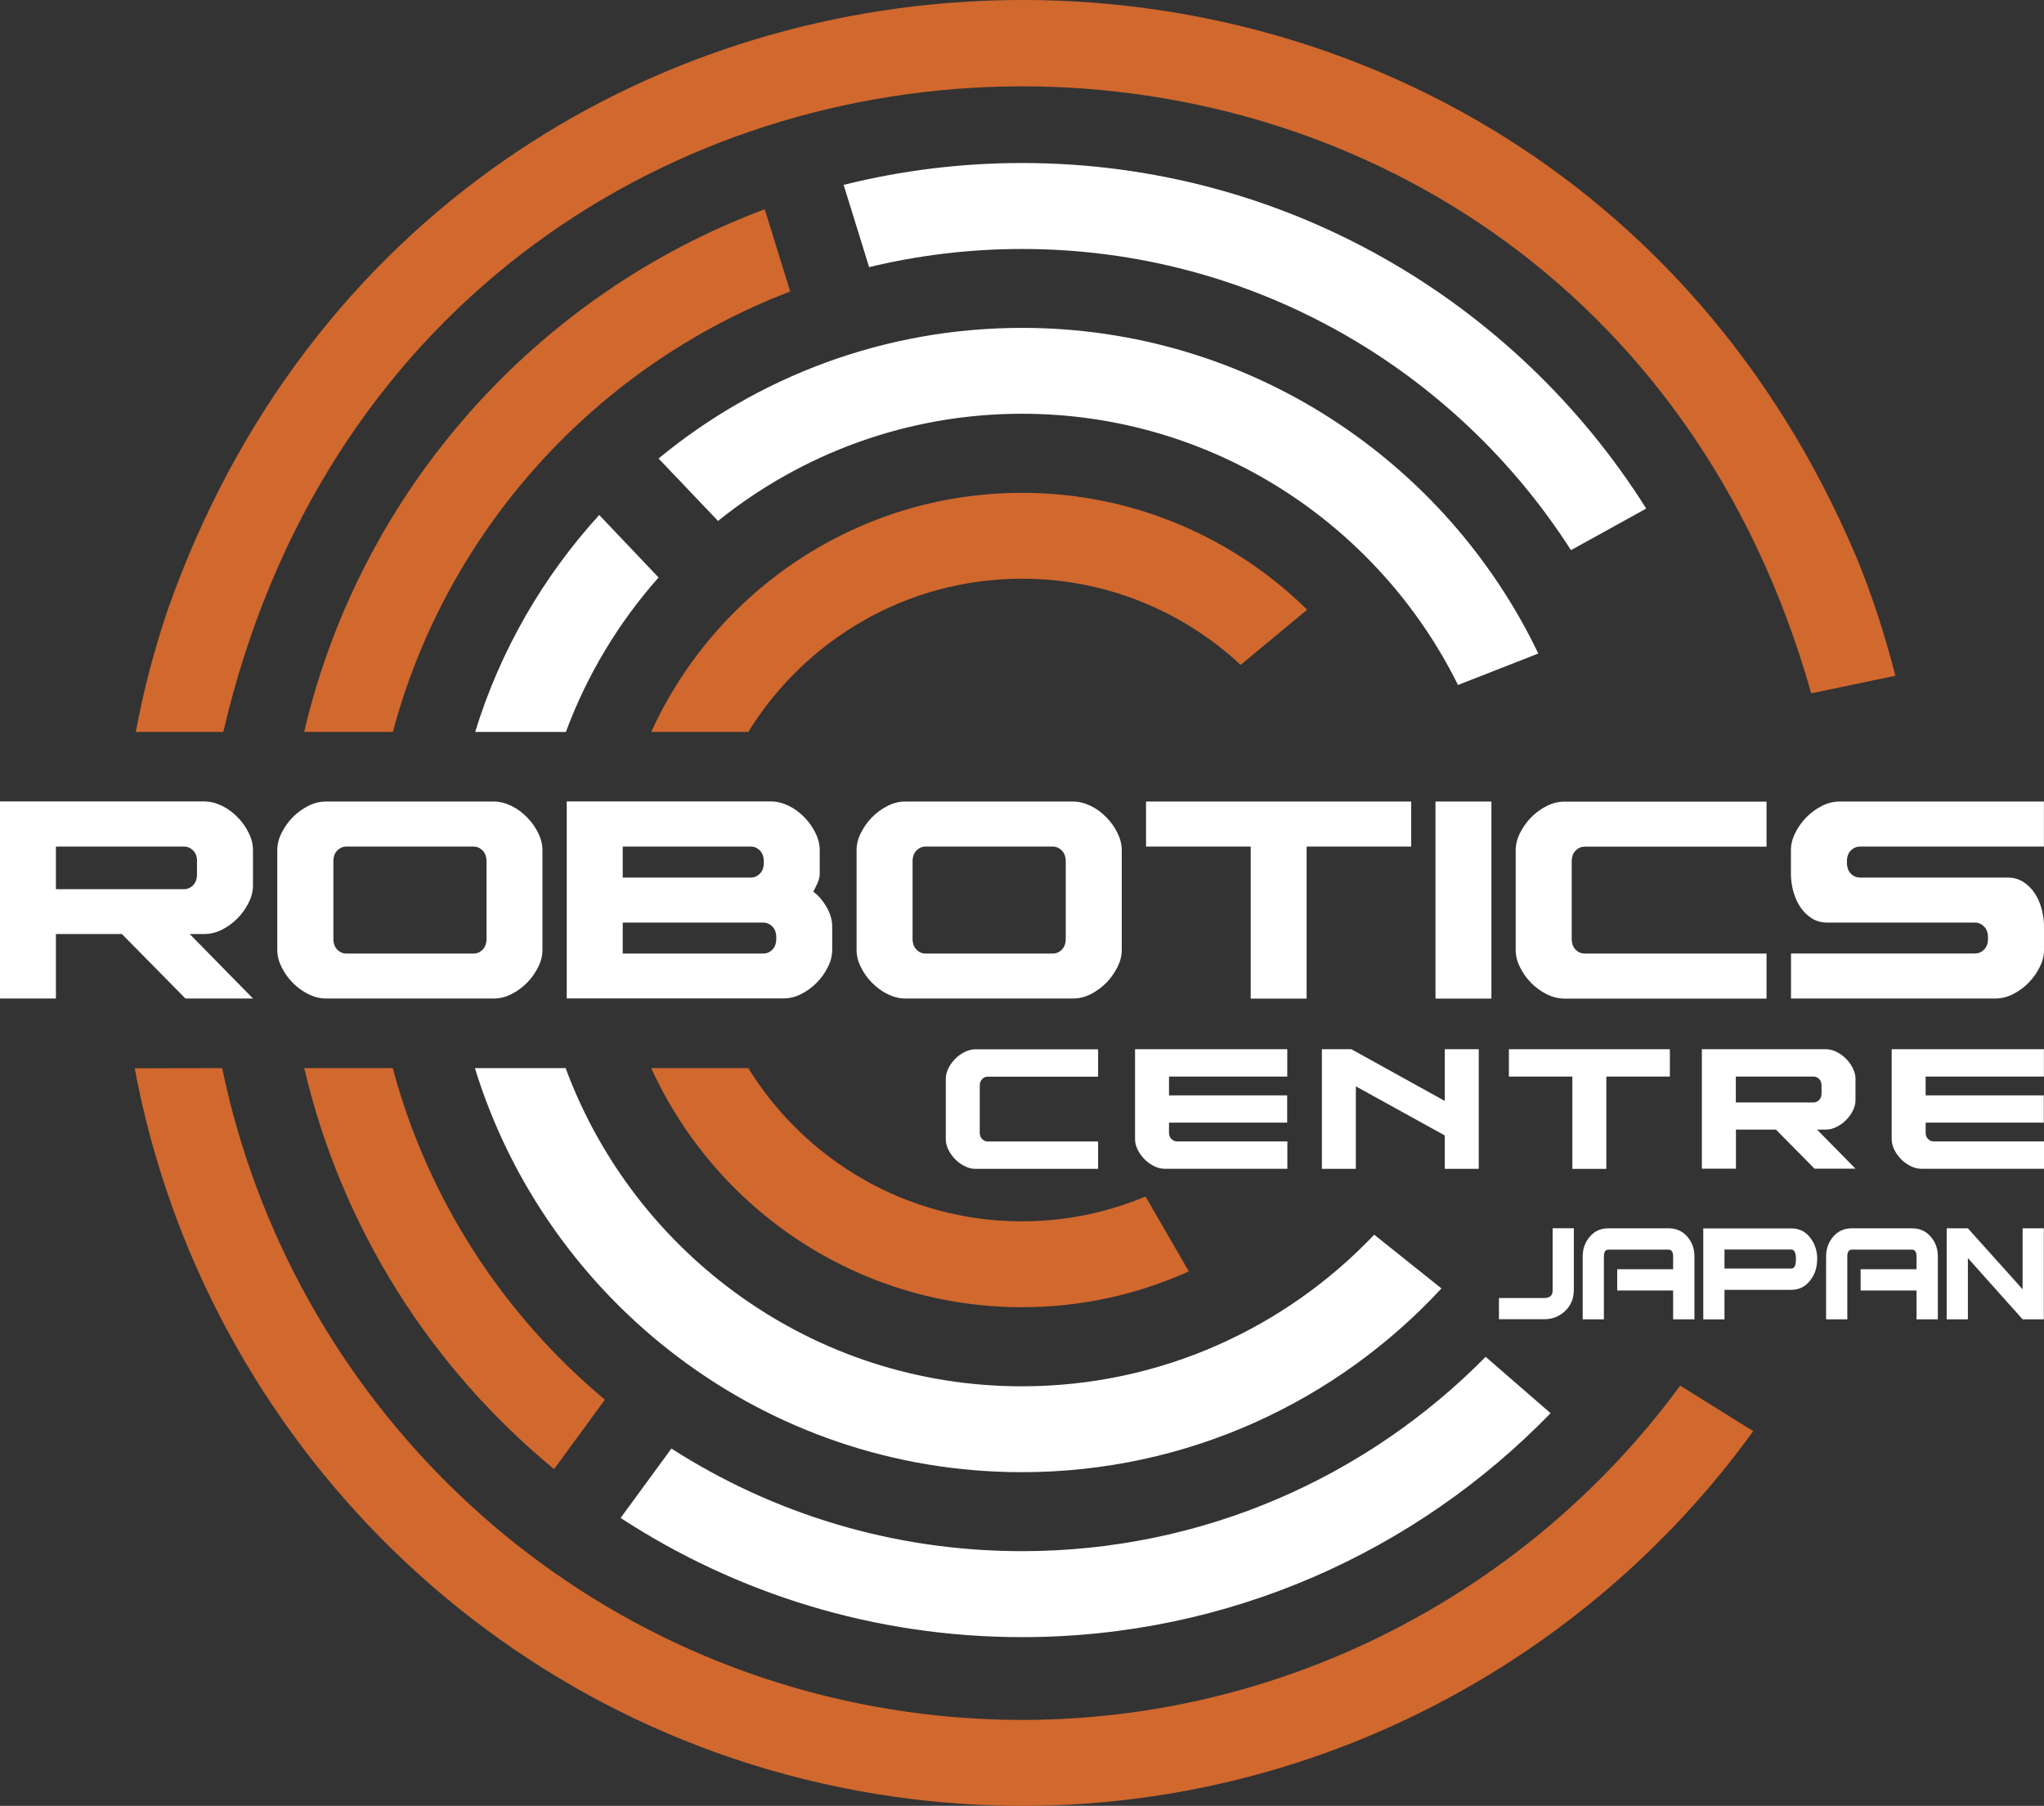 <?xml version="1.0" encoding="UTF-8"?>
<svg xmlns="http://www.w3.org/2000/svg" id="Layer_2" data-name="Layer 2" viewBox="0 0 219.68 194.09">
  <rect x="0" y="0" width="219.68" height="194.09" fill="#333333" stroke="none"/>
  <defs>
    <style>
      .cls-1 {
        fill: #d1682e;
      }

      .cls-2 {
        fill: #fff;
      }
    </style>
  </defs>
  <g id="Layer_1-2" data-name="Layer 1">
    <g id="RC_logo_Japan_light" data-name="RC logo Japan light">
      <g>
        <path class="cls-2" d="M176.93,54.66c-14.03-22.29-38.86-37.14-67.09-37.14-6.61,0-13.03.82-19.17,2.35l2.74,8.84c5.27-1.27,10.78-1.95,16.43-1.95,24.75,0,46.55,12.92,59,32.37l8.09-4.47h0Z"></path>
        <path class="cls-2" d="M109.84,166.72c-13.86,0-26.8-4.05-37.68-11.03l-5.46,7.46c12.42,8.1,27.24,12.81,43.14,12.81,22.26,0,42.4-9.23,56.81-24.07l-6.98-6.06c-12.7,12.89-30.35,20.89-49.83,20.89h0Z"></path>
        <path class="cls-2" d="M77.17,55.99c8.96-7.2,20.31-11.52,32.67-11.52,20.52,0,38.31,11.9,46.86,29.15l8.63-3.38c-9.91-20.68-31.06-35-55.49-35-14.82,0-28.43,5.27-39.06,14.04l6.39,6.71h0Z"></path>
        <path class="cls-1" d="M80.42,78.67c6.09-9.87,16.99-16.47,29.42-16.47,9.07,0,17.33,3.52,23.5,9.26l7.15-5.93c-7.9-7.76-18.72-12.56-30.65-12.56-17.69,0-32.96,10.56-39.85,25.7h10.44Z"></path>
        <path class="cls-2" d="M60.82,78.67c2.28-6.16,5.68-11.78,9.96-16.6l-6.38-6.72c-6.03,6.62-10.64,14.55-13.33,23.32h9.76Z"></path>
        <path class="cls-1" d="M42.22,78.67c5.82-21.77,21.89-39.39,42.71-47.34l-2.74-8.84c-24.59,9.18-43.43,30.25-49.5,56.18h9.52Z"></path>
        <path class="cls-1" d="M42.22,114.8h-9.52c4.02,17.19,13.65,32.24,26.85,43.1l5.46-7.46c-10.92-9.13-19.02-21.51-22.8-35.64h0Z"></path>
        <path class="cls-1" d="M180.58,148.93c-18.53,25.23-50.01,39.75-83.12,35.05-37.61-5.35-66.3-33.95-73.58-69.18l-9.4.02c7.41,39.78,39.46,72.3,81.68,78.3,36.83,5.24,71.85-11.06,92.27-39.3l-7.85-4.89h0Z"></path>
        <path class="cls-1" d="M199.4,59.62h0C164.6-22.37,47.92-19.21,18.05,65.48h0c-1.46,4.27-2.61,8.68-3.46,13.19h9.41C45.03-11.9,169.62-14.35,194.66,74.52l9.05-1.89c-1.15-4.45-2.55-8.81-4.3-13.01h0Z"></path>
        <path class="cls-1" d="M123.12,128.6c-4.09,1.71-8.57,2.67-13.28,2.67-12.42,0-23.33-6.6-29.42-16.47h-10.43c6.89,15.14,22.16,25.7,39.85,25.7,6.39,0,12.45-1.38,17.93-3.85l-4.65-8.04h0Z"></path>
        <path class="cls-2" d="M147.7,132.7c-9.53,10.03-22.98,16.3-37.87,16.3-22.47,0-41.67-14.25-49.04-34.2h-9.75c7.73,25.12,31.16,43.43,58.78,43.43,17.8,0,33.86-7.61,45.1-19.75l-7.23-5.78h0Z"></path>
        <g>
          <g>
            <path class="cls-2" d="M0,107.32v-21.18h21.96c.63,0,1.26.16,1.9.47s1.19.73,1.68,1.23.89,1.06,1.19,1.68c.31.62.46,1.24.46,1.85v3.79c0,.61-.15,1.23-.46,1.85-.31.62-.7,1.18-1.19,1.68-.49.5-1.05.91-1.68,1.23-.63.32-1.26.47-1.9.47h-1.57l6.8,6.93h-7.26l-6.83-6.93h-7.09v6.93H0ZM21.18,92.59c0-.5-.14-.89-.42-1.18-.28-.28-.61-.42-.98-.42H6.01v4.58h13.76c.37,0,.7-.14.98-.42s.42-.67.42-1.18v-1.37h0Z"></path>
            <path class="cls-2" d="M58.3,91.38v10.72c0,.61-.15,1.23-.46,1.84-.31.62-.7,1.18-1.19,1.68-.49.5-1.05.91-1.68,1.23-.63.32-1.26.47-1.9.47h-18.04c-.63,0-1.26-.16-1.9-.47-.63-.32-1.19-.73-1.68-1.23s-.89-1.06-1.19-1.68c-.31-.62-.46-1.24-.46-1.84v-10.72c0-.61.15-1.23.46-1.85.31-.62.7-1.18,1.19-1.68.49-.5,1.05-.91,1.68-1.23s1.26-.47,1.9-.47h18.04c.63,0,1.26.16,1.9.47s1.19.73,1.68,1.23.89,1.06,1.19,1.68c.31.62.46,1.24.46,1.85h0ZM52.29,100.89v-8.3c0-.5-.14-.89-.42-1.18-.28-.28-.61-.42-.98-.42h-13.66c-.37,0-.7.14-.98.42s-.42.67-.42,1.18v8.3c0,.5.14.89.42,1.18.28.28.61.42.98.42h13.66c.37,0,.7-.14.98-.42s.42-.67.42-1.18Z"></path>
            <path class="cls-2" d="M60.91,107.32v-21.18h21.96c.63,0,1.26.16,1.9.47s1.19.73,1.68,1.23.89,1.06,1.19,1.68c.31.62.46,1.24.46,1.85v2.55c0,.33-.08.66-.23.98-.15.33-.31.64-.46.95.26.17.51.4.75.68.24.28.46.59.66.93.2.34.35.68.46,1.05s.16.7.16,1.03v2.55c0,.61-.15,1.23-.46,1.84-.31.62-.7,1.18-1.19,1.68-.49.5-1.05.91-1.68,1.23-.63.32-1.26.47-1.9.47h-23.3ZM82.09,92.59c0-.5-.14-.89-.42-1.18-.28-.28-.61-.42-.98-.42h-13.76v3.33h13.76c.37,0,.7-.14.98-.42.28-.28.42-.67.42-1.18v-.13h0ZM83.43,100.76c0-.5-.14-.89-.42-1.18-.28-.28-.61-.42-.98-.42h-15.1v3.33h15.1c.37,0,.7-.14.98-.42s.42-.67.42-1.18v-.13h0Z"></path>
            <path class="cls-2" d="M120.56,91.38v10.72c0,.61-.15,1.23-.46,1.84-.31.62-.7,1.18-1.19,1.68-.49.5-1.05.91-1.68,1.23-.63.32-1.26.47-1.9.47h-18.04c-.63,0-1.26-.16-1.9-.47-.63-.32-1.19-.73-1.68-1.23s-.89-1.06-1.19-1.68c-.31-.62-.46-1.24-.46-1.84v-10.72c0-.61.15-1.23.46-1.85s.7-1.18,1.19-1.68,1.05-.91,1.68-1.23,1.26-.47,1.9-.47h18.04c.63,0,1.26.16,1.9.47s1.19.73,1.68,1.23c.49.5.89,1.06,1.19,1.68.31.62.46,1.24.46,1.85h0ZM114.54,100.89v-8.3c0-.5-.14-.89-.42-1.18-.28-.28-.61-.42-.98-.42h-13.66c-.37,0-.7.14-.98.42-.28.28-.42.67-.42,1.18v8.3c0,.5.14.89.42,1.18.28.28.61.42.98.42h13.66c.37,0,.7-.14.98-.42s.42-.67.42-1.18Z"></path>
            <path class="cls-2" d="M134.41,90.99h-11.24v-4.84h28.5v4.84h-11.24v16.34h-6.01v-16.34h0Z"></path>
            <path class="cls-2" d="M160.29,86.15v21.18h-6.01v-21.18h6.01Z"></path>
            <path class="cls-2" d="M168.92,92.59v8.3c0,.5.14.89.42,1.18.28.28.61.42.98.42h19.54v4.84h-21.73c-.63,0-1.26-.16-1.9-.47-.63-.32-1.19-.73-1.68-1.23-.49-.5-.89-1.06-1.19-1.68-.31-.62-.46-1.24-.46-1.84v-10.72c0-.61.15-1.23.46-1.85s.7-1.18,1.19-1.68,1.05-.91,1.68-1.23,1.26-.47,1.9-.47h21.73v4.84h-19.54c-.37,0-.7.14-.98.42-.28.28-.42.67-.42,1.18h0Z"></path>
            <path class="cls-2" d="M213.66,100.89v-.13c0-.5-.14-.89-.42-1.18-.28-.28-.61-.42-.98-.42h-15.88c-.63,0-1.19-.16-1.68-.47-.49-.32-.9-.73-1.23-1.23s-.57-1.06-.74-1.68c-.16-.62-.25-1.24-.25-1.85v-2.55c0-.61.15-1.23.46-1.85s.7-1.18,1.19-1.68,1.05-.91,1.68-1.23c.63-.32,1.26-.47,1.9-.47h21.96v4.84h-19.77c-.37,0-.7.14-.98.42-.28.28-.42.67-.42,1.18v.13c0,.5.14.89.42,1.18s.61.42.98.42h15.88c.63,0,1.19.16,1.68.47.49.32.9.73,1.23,1.23s.57,1.06.74,1.68c.16.62.25,1.24.25,1.85v2.55c0,.61-.15,1.23-.46,1.84-.31.62-.7,1.18-1.19,1.68-.49.5-1.05.91-1.68,1.23-.63.32-1.26.47-1.9.47h-21.96v-4.84h19.77c.37,0,.7-.14.98-.42.28-.28.42-.67.42-1.18h0Z"></path>
          </g>
          <g>
            <path class="cls-2" d="M105.3,116.68v5.04c0,.31.08.54.26.71s.37.26.6.26h11.86v2.94h-13.19c-.38,0-.77-.1-1.15-.29s-.73-.44-1.02-.74-.54-.64-.73-1.02c-.18-.38-.28-.75-.28-1.12v-6.51c0-.37.09-.74.28-1.12.18-.38.43-.72.73-1.02.3-.31.64-.55,1.02-.74.38-.19.77-.29,1.15-.29h13.19v2.94h-11.86c-.22,0-.42.08-.6.26s-.26.41-.26.71h0Z"></path>
            <path class="cls-2" d="M125.64,115.71v2.02h12.7v2.93h-12.7v1.05c0,.31.08.54.26.71s.37.26.6.26h11.86v2.94h-13.19c-.38,0-.77-.1-1.15-.29s-.73-.44-1.02-.74-.54-.64-.73-1.02c-.18-.38-.28-.75-.28-1.12v-9.68h16.36v2.94h-12.72Z"></path>
            <path class="cls-2" d="M145.24,112.77l10.04,5.56v-5.56h3.65v12.86h-3.65v-3.59l-9.56-5.28v8.87h-3.65v-12.86h3.17Z"></path>
            <path class="cls-2" d="M169,115.71h-6.83v-2.94h17.3v2.94h-6.83v9.92h-3.65v-9.92h0Z"></path>
            <path class="cls-2" d="M182.91,125.63v-12.86h13.33c.38,0,.77.1,1.15.29s.73.44,1.02.74c.3.31.54.64.73,1.02.18.38.28.75.28,1.12v2.3c0,.37-.09.74-.28,1.12-.18.38-.43.72-.73,1.02-.3.31-.64.55-1.02.74-.38.19-.77.29-1.15.29h-.95l4.13,4.2h-4.4l-4.15-4.2h-4.3v4.2h-3.65ZM195.77,116.68c0-.31-.08-.54-.26-.71-.17-.17-.37-.26-.6-.26h-8.35v2.78h8.35c.22,0,.42-.08.6-.26s.26-.41.26-.71v-.83h0Z"></path>
            <path class="cls-2" d="M206.96,115.71v2.02h12.7v2.93h-12.7v1.05c0,.31.08.54.26.71.17.17.37.26.6.26h11.86v2.94h-13.19c-.38,0-.77-.1-1.15-.29s-.73-.44-1.02-.74c-.3-.31-.54-.64-.73-1.02-.18-.38-.28-.75-.28-1.12v-9.68h16.36v2.94h-12.72Z"></path>
          </g>
        </g>
        <g>
          <path class="cls-2" d="M169.14,138.7c0,.88-.31,1.62-.93,2.21-.62.59-1.37.88-2.26.88h-4.85v-2.28h4.87c.6,0,.9-.27.9-.82v-6.68h2.28v6.68h0Z"></path>
          <path class="cls-2" d="M182.1,141.8h-2.28v-3.1h-6.01v-2.28h6.01v-1.37c0-.49-.17-.74-.49-.74h-6.47c-.32,0-.48.25-.48.74v6.75h-2.28v-6.76c0-.82.26-1.53.77-2.13s1.17-.89,1.99-.89h6.47c.82,0,1.49.29,2.01.89s.77,1.3.77,2.13v6.76h0Z"></path>
          <path class="cls-2" d="M195.3,135.33c0,.88-.24,1.62-.72,2.25-.52.7-1.2,1.05-2.05,1.05h-7.19v3.18h-2.28v-9.78h9.48c.85,0,1.54.35,2.05,1.05.48.63.72,1.39.72,2.26h0ZM193.02,135.33c0-.68-.17-1.03-.49-1.03h-7.19v2.04h7.19c.33,0,.49-.34.49-1.01Z"></path>
          <path class="cls-2" d="M208.26,141.8h-2.28v-3.1h-6.01v-2.28h6.01v-1.37c0-.49-.17-.74-.49-.74h-6.47c-.32,0-.48.25-.48.74v6.75h-2.28v-6.76c0-.82.26-1.53.77-2.13.51-.59,1.17-.89,1.99-.89h6.47c.82,0,1.49.29,2.01.89s.77,1.3.77,2.13v6.76h0Z"></path>
          <path class="cls-2" d="M219.66,141.8h-2.28l-5.88-6.58v6.58h-2.28v-9.78h2.28l5.88,6.55v-6.55h2.28v9.78Z"></path>
        </g>
      </g>
    </g>
  </g>
</svg>

